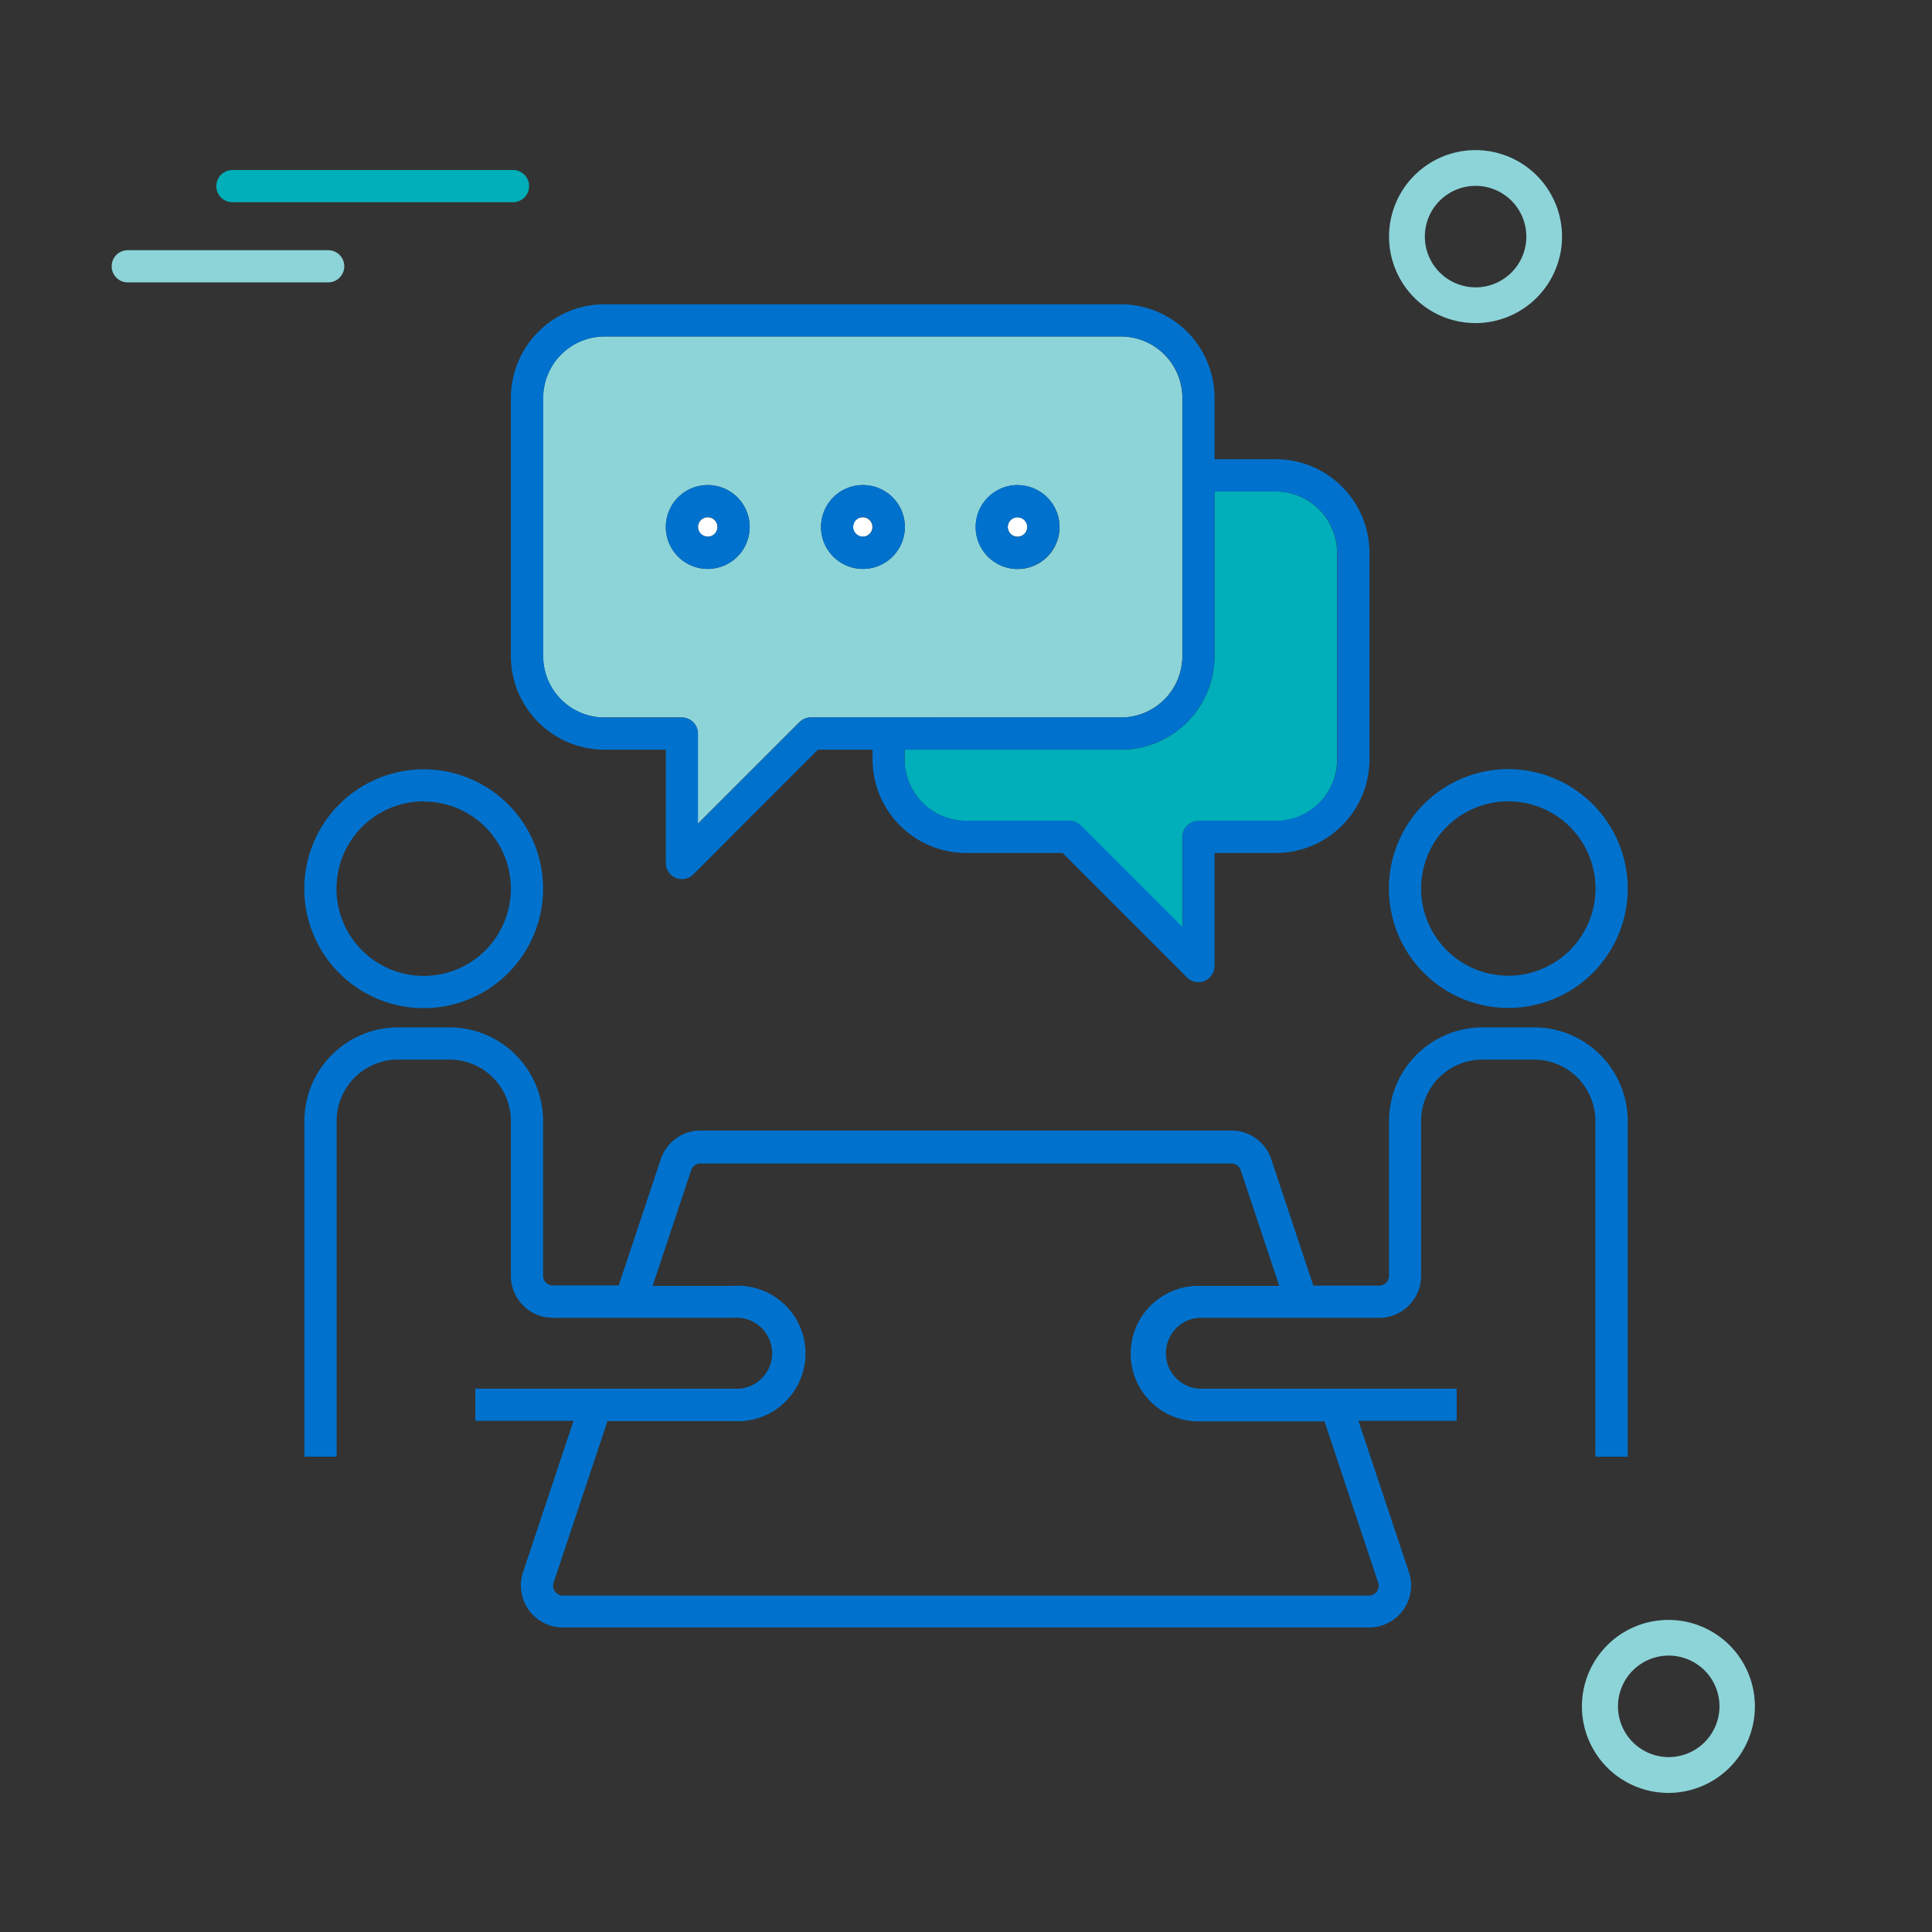 <?xml version="1.0" encoding="utf-8"?><svg xmlns="http://www.w3.org/2000/svg" viewBox="0 0 300 300">
  <rect x="0" y="0" width="300" height="300" fill="#333333" stroke="none"/>
  <g>
    <path d="M259.07,257.08A7.88,7.88,0,1,0,267,265,7.89,7.89,0,0,0,259.07,257.08Z" style="fill: none"/>
    <path d="M237,36.75a7.88,7.88,0,1,0-7.88,7.87A7.89,7.89,0,0,0,237,36.75Z" style="fill: none"/>
    <path d="M192.65,181.6a1.51,1.51,0,0,0-1.43-1H108.78a1.51,1.51,0,0,0-1.43,1l-6,18h12.57a10.52,10.52,0,1,1,0,21H94.33L86,245.76a1.52,1.52,0,0,0,1.43,2H212.61a1.52,1.52,0,0,0,1.43-2l-8.37-25.09H186.09a10.52,10.52,0,0,1,0-21h12.57Z" style="fill: none"/>
    <path d="M65.79,151.51A13.54,13.54,0,1,0,52.25,138,13.55,13.55,0,0,0,65.79,151.51Z" style="fill: none"/>
    <path d="M234.21,124.43A13.54,13.54,0,1,0,247.75,138,13.55,13.55,0,0,0,234.21,124.43Z" style="fill: none"/>
    <path d="M242.55,36.75a13.43,13.43,0,1,0-13.42,13.42A13.44,13.44,0,0,0,242.55,36.75Zm-21.3,0a7.88,7.88,0,1,1,7.88,7.87A7.89,7.89,0,0,1,221.25,36.75Z" style="fill: #8dd4d9"/>
    <path d="M259.07,251.54A13.43,13.43,0,1,0,272.5,265,13.43,13.43,0,0,0,259.07,251.54Zm0,21.3A7.88,7.88,0,1,1,267,265,7.89,7.89,0,0,1,259.07,272.84Z" style="fill: #8dd4d9"/>
    <path d="M53.46,41.35a2.5,2.5,0,0,0-2.5-2.5H19.84a2.5,2.5,0,1,0,0,5H51A2.5,2.5,0,0,0,53.46,41.35Z" style="fill: #8dd4d9"/>
    <path d="M79.66,26.4H36.09a2.5,2.5,0,0,0,0,5H79.66a2.5,2.5,0,0,0,0-5Z" style="fill: #00afb9"/>
    <path d="M252.75,226.19V174.06a14.55,14.55,0,0,0-14.53-14.53h-8a14.55,14.55,0,0,0-14.53,14.53v24.06a1.52,1.52,0,0,1-1.51,1.51H203.93L197.4,180a6.51,6.51,0,0,0-6.18-4.45H108.78a6.49,6.49,0,0,0-6.17,4.45l-6.54,19.61H85.84a1.52,1.52,0,0,1-1.51-1.51V174.06A14.55,14.55,0,0,0,69.8,159.53h-8a14.55,14.55,0,0,0-14.53,14.53v52.13h5V174.06a9.54,9.54,0,0,1,9.53-9.53h8a9.53,9.53,0,0,1,9.53,9.53v24.06a6.52,6.52,0,0,0,6.51,6.51h28.07a5.52,5.52,0,1,1,0,11H73.81v5H89.06l-7.84,23.51a6.51,6.51,0,0,0,6.17,8.57H212.61a6.51,6.51,0,0,0,6.17-8.57l-7.84-23.51h15.25v-5h-40.1a5.52,5.52,0,0,1,0-11h28.07a6.52,6.52,0,0,0,6.51-6.51V174.06a9.53,9.53,0,0,1,9.53-9.53h8a9.54,9.54,0,0,1,9.53,9.53v52.13Zm-77.18-16a10.53,10.53,0,0,0,10.52,10.52h19.58L214,245.76a1.52,1.52,0,0,1-1.43,2H87.39a1.52,1.52,0,0,1-1.43-2l8.37-25.09h19.58a10.52,10.52,0,1,0,0-21H101.34l6-18a1.51,1.51,0,0,1,1.43-1h82.44a1.51,1.51,0,0,1,1.43,1l6,18H186.09A10.53,10.53,0,0,0,175.57,210.15Z" style="fill: #0072ce"/>
    <path d="M234.21,119.43A18.54,18.54,0,1,0,252.75,138,18.56,18.56,0,0,0,234.21,119.43Zm0,32.08A13.54,13.54,0,1,1,247.75,138,13.55,13.55,0,0,1,234.21,151.51Z" style="fill: #0072ce"/>
    <path d="M47.25,138a18.54,18.54,0,1,0,18.54-18.54A18.56,18.56,0,0,0,47.25,138Zm18.54-13.54A13.54,13.54,0,1,1,52.25,138,13.55,13.55,0,0,1,65.79,124.43Z" style="fill: #0072ce"/>
    <path d="M198.12,76.31h-9.53v25.57a14.55,14.55,0,0,1-14.53,14.53H140.47v1.51a9.54,9.54,0,0,0,9.53,9.53h16a2.51,2.51,0,0,1,1.77.73L183.59,144V130a2.5,2.5,0,0,1,2.5-2.5h12a9.54,9.54,0,0,0,9.53-9.53V85.84A9.55,9.55,0,0,0,198.12,76.31Z" style="fill: #00afb9"/>
    <path d="M174.06,111.41a9.54,9.54,0,0,0,9.53-9.53V61.78a9.55,9.55,0,0,0-9.53-9.53H93.86a9.55,9.55,0,0,0-9.53,9.53v40.1a9.54,9.54,0,0,0,9.53,9.53h12a2.5,2.5,0,0,1,2.5,2.5v14l15.78-15.78a2.51,2.51,0,0,1,1.77-.73ZM109.9,88.34a6.51,6.51,0,1,1,6.51-6.51A6.52,6.52,0,0,1,109.9,88.34Zm48.12-13a6.51,6.51,0,1,1-6.51,6.51A6.52,6.52,0,0,1,158,75.32ZM134,88.34a6.51,6.51,0,1,1,6.51-6.51A6.52,6.52,0,0,1,134,88.34Z" style="fill: #8dd4d9"/>
    <path d="M174.06,47.25H93.86A14.55,14.55,0,0,0,79.33,61.78v40.1a14.55,14.55,0,0,0,14.53,14.53h9.53V134a2.5,2.5,0,0,0,4.27,1.77L127,116.41h8.49v1.51A14.55,14.55,0,0,0,150,132.45h15l19.32,19.32a2.5,2.5,0,0,0,4.27-1.77V132.45h9.53a14.55,14.55,0,0,0,14.53-14.53V85.84a14.55,14.55,0,0,0-14.53-14.53h-9.53V61.78A14.55,14.55,0,0,0,174.06,47.25Zm33.59,70.67a9.54,9.54,0,0,1-9.53,9.53h-12a2.5,2.5,0,0,0-2.5,2.5v14l-15.78-15.78a2.51,2.51,0,0,0-1.77-.73H150a9.54,9.54,0,0,1-9.53-9.53v-1.51h33.59a14.55,14.55,0,0,0,14.53-14.53V76.31h9.53a9.55,9.55,0,0,1,9.53,9.53Zm-83.48-5.78-15.78,15.78v-14a2.5,2.5,0,0,0-2.5-2.5h-12a9.54,9.54,0,0,1-9.53-9.53V61.78a9.55,9.55,0,0,1,9.53-9.53h80.2a9.55,9.55,0,0,1,9.53,9.53v40.1a9.54,9.54,0,0,1-9.53,9.53H125.94A2.51,2.51,0,0,0,124.17,112.14Z" style="fill: #0072ce"/>
    <path d="M158,83.34a1.51,1.51,0,1,0-1.51-1.51A1.52,1.52,0,0,0,158,83.34Z" style="fill: #fff"/>
    <path d="M158,88.34a6.51,6.51,0,1,0-6.51-6.51A6.52,6.52,0,0,0,158,88.34Zm0-8a1.51,1.51,0,1,1-1.51,1.51A1.52,1.52,0,0,1,158,80.32Z" style="fill: #0072ce"/>
    <circle cx="133.96" cy="81.83" r="1.51" style="fill: #fff"/>
    <path d="M134,75.32a6.51,6.51,0,1,0,6.51,6.51A6.52,6.52,0,0,0,134,75.32Zm0,8a1.51,1.51,0,1,1,1.51-1.51A1.52,1.52,0,0,1,134,83.34Z" style="fill: #0072ce"/>
    <path d="M109.9,80.32a1.51,1.51,0,1,0,1.51,1.51A1.52,1.52,0,0,0,109.9,80.32Z" style="fill: #fff"/>
    <path d="M109.9,75.32a6.51,6.51,0,1,0,6.51,6.51A6.52,6.52,0,0,0,109.9,75.32Zm0,8a1.51,1.51,0,1,1,1.51-1.51A1.52,1.52,0,0,1,109.9,83.34Z" style="fill: #0072ce"/>
  </g>
</svg>
